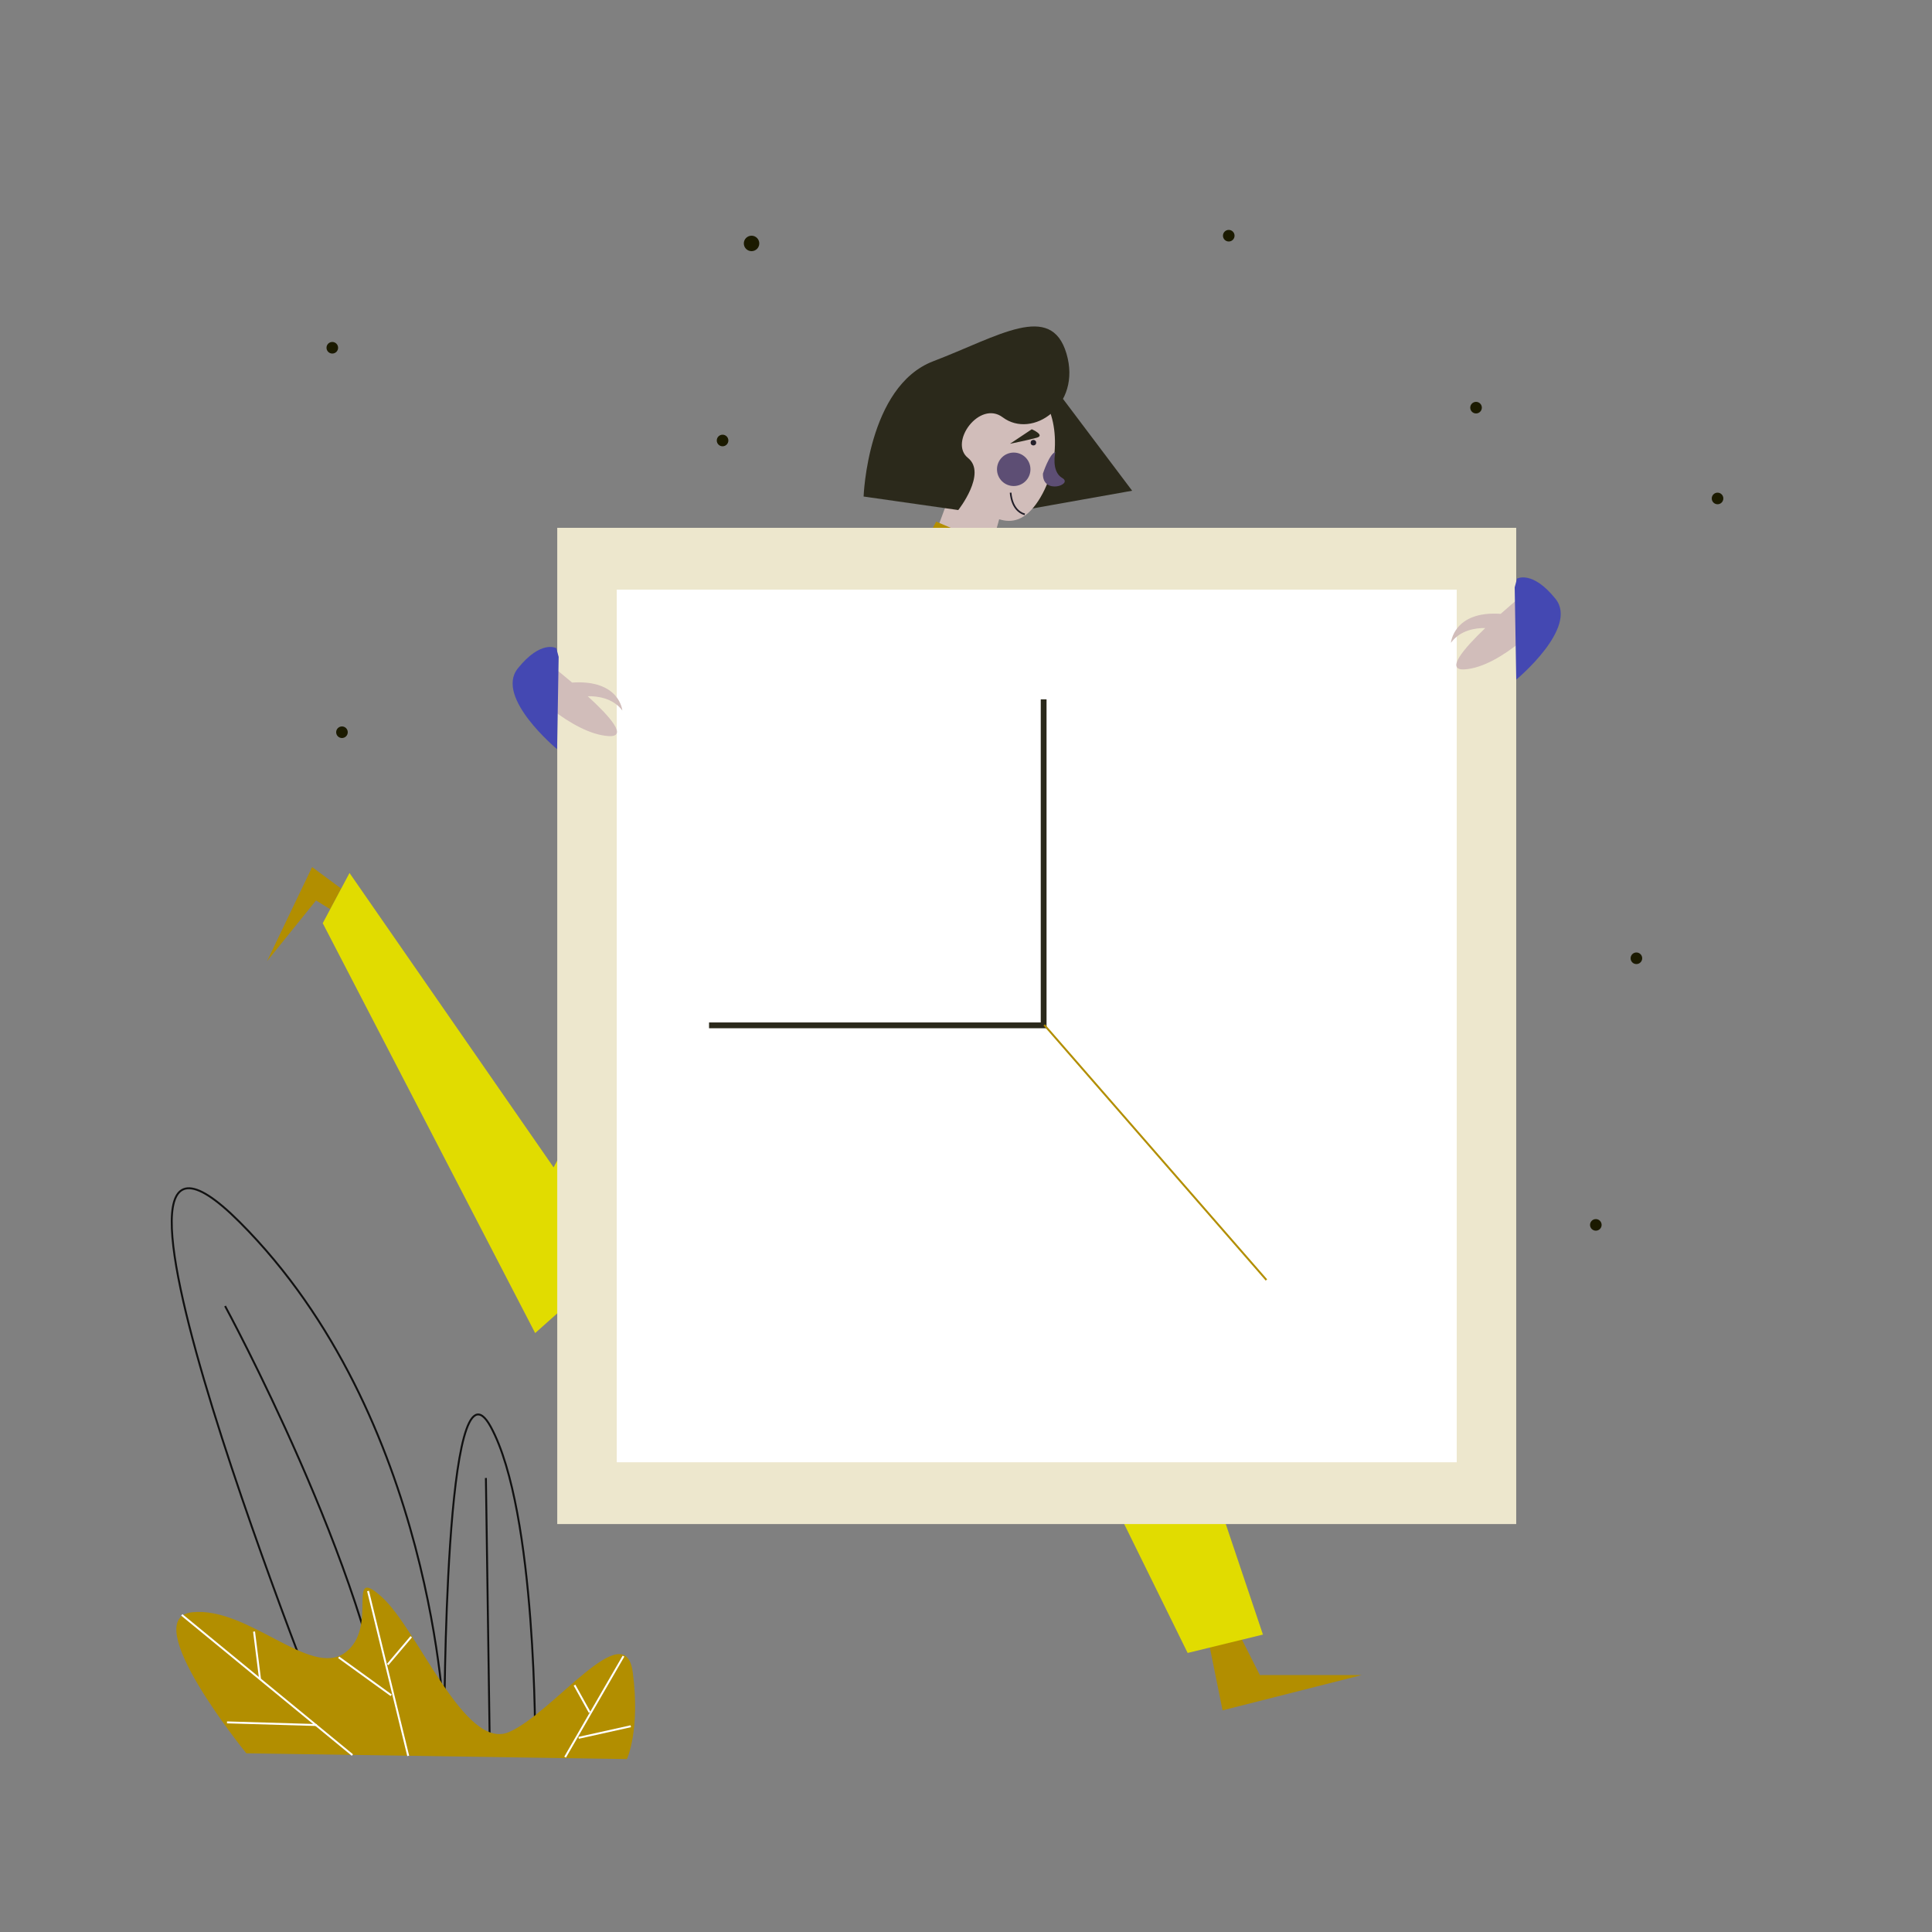 <svg id="Capa_1" data-name="Capa 1" xmlns="http://www.w3.org/2000/svg" viewBox="0 0 1000 1000"><rect x="0" y="0" width="1000" height="1000" fill="#808080" stroke="none"/><title>Mesa de trabajo 5</title><path d="M550.8,207.25,586,254l-56.18,10S504,205,526.27,203.48,550.8,207.25,550.8,207.25Z" fill="#2b291b"/><polygon points="625.54 849.44 632.8 885.27 704.87 867 652.09 867 641.27 845.59 625.54 849.44" fill="#b28e00"/><polygon points="176.6 459.93 161.55 448.8 138.21 497.52 163.58 466.06 170.91 470.6 176.6 459.93" fill="#b28e00"/><polygon points="443.98 508.72 614.73 855.57 653.69 846.05 548.06 531.83 443.98 508.72" fill="#e1dc00"/><path d="M362.73,461.38,286.54,604.23,180.91,451.85l-13.86,26L277,690,445,540.16S443.25,420.68,362.73,461.38Z" fill="#e1dc00"/><path d="M537.38,259.31c-6.73,10.25-13.62,11.52-20.21,9.45l-7.26,26.38-28.57-11.26,10.93-29.42c-5.81-4-6.82-8.63,2.24-24.47,12-21,30.69-32.82,41.76-26.49S550.71,239,537.38,259.31Z" fill="#d1bdba"/><circle cx="534.89" cy="229.13" r="1.43" fill="#231f29"/><path d="M534.05,222.18s7.19,3.12,2.47,4.41-13.75,3.11-13.75,3.11Z" fill="#2b291b"/><circle cx="524.7" cy="242.91" r="8.66" fill="#5d4e74"/><path d="M546.24,234s-2.31,10,3.58,13.41-10.3,8.9-10-2.25C539.8,245.13,543.2,234.8,546.24,234Z" fill="#5d4e74"/><path d="M523.11,255s.25,9.24,7.32,11.23" fill="none" stroke="#231f29" stroke-miterlimit="10" stroke-width="0.87"/><path d="M468.36,281.29,348,478.69S473.55,547.09,500.39,554L542,322S492.6,266.57,468.36,281.29Z" fill="#4448b2"/><polygon points="478 282.33 484.58 270 518 284.25 513.68 298.14 478 282.33" fill="#b28e00"/><polygon points="396.37 399.36 518.39 453.53 507.69 506.66 372.19 439.02 396.37 399.36" fill="#b28e00"/><polygon points="415.82 367.46 430.53 343.33 531.71 379.12 523.18 426.79 411.2 375.04 415.82 367.46" fill="#b28e00"/><rect x="288.43" y="273.2" width="496.36" height="515.65" fill="#ede7cd"/><rect x="319.23" y="305.19" width="434.77" height="451.67" fill="#fff"/><path d="M304.2,360.36C315.63,370.77,325.26,381.62,315,381c-19.51-1.23-43-25.86-43-25.86s3.77-18.28,10.24-13.11c0,0,6.4,4.92,13.88,11.26,24.65-1.62,26,14.47,26,14.47C317.23,361.21,309.05,360.27,304.2,360.36Z" fill="#d1bdba"/><path d="M289.16,340l-.81,47.77S256,361,268,346s19.94-10.51,19.94-10.51Z" fill="#4448b2"/><path d="M800.66,319.64s-23.24,25.55-42.55,26.83c-10.18.67-.64-10.59,10.67-21.39C764,325,755.87,326,751,332.73c0,0,1.35-16.69,25.75-15,7.41-6.58,13.74-11.69,13.74-11.69C796.93,300.67,800.66,319.64,800.66,319.64Z" fill="#d1bdba"/><path d="M784,304l.81,47.77S817.16,325,805.16,310s-19.95-10.51-19.95-10.51Z" fill="#4448b2"/><path d="M172,901.5s-149-370-48-269,106,260,106,260,0-198,24-154,23,166,23,166Z" fill="none" stroke="#111" stroke-miterlimit="10"/><path d="M116.5,676s74.73,137.77,84.86,226.39" fill="none" stroke="#111" stroke-miterlimit="10"/><line x1="251.5" y1="765" x2="253.5" y2="903" fill="none" stroke="#111" stroke-miterlimit="10"/><path d="M127.5,907.5s-57-70-28-73,61,34,79,21,0-46,19-29,43,80,66,70,60-61,64-31-3,45-3,45Z" fill="#b28e00"/><line x1="94.09" y1="835.86" x2="182.4" y2="908.41" fill="none" stroke="#fff" stroke-miterlimit="10"/><line x1="131.5" y1="844.5" x2="134.6" y2="869.1" fill="none" stroke="#fff" stroke-miterlimit="10"/><line x1="117.5" y1="891.5" x2="164.03" y2="892.88" fill="none" stroke="#fff" stroke-miterlimit="10"/><line x1="190.5" y1="823.5" x2="211.29" y2="908.85" fill="none" stroke="#fff" stroke-miterlimit="10"/><line x1="175.3" y1="857.83" x2="202.5" y2="877.5" fill="none" stroke="#fff" stroke-miterlimit="10"/><line x1="200.65" y1="861.58" x2="212.86" y2="847.18" fill="none" stroke="#fff" stroke-miterlimit="10"/><line x1="322.73" y1="857.2" x2="292.5" y2="909.5" fill="none" stroke="#fff" stroke-miterlimit="10"/><line x1="297.37" y1="872.23" x2="305.2" y2="886.31" fill="none" stroke="#fff" stroke-miterlimit="10"/><line x1="299.5" y1="899.5" x2="326.5" y2="893.5" fill="none" stroke="#fff" stroke-miterlimit="10"/><path d="M496,264l-49-7s2-57,36-70,61-31,69-4-17.72,44.46-33,33c-12-9-28,13-18,21S496,264,496,264Z" fill="#2b291b"/><polyline points="540.19 362 540.19 530.72 367 530.72" fill="none" stroke="#2b291b" stroke-miterlimit="10" stroke-width="3"/><line x1="540.5" y1="530.5" x2="655.5" y2="662.5" fill="none" stroke="#b28e00" stroke-miterlimit="10"/><circle cx="389" cy="126" r="4" fill="#1b1a00"/><circle cx="374" cy="228" r="3" fill="#1b1a00"/><circle cx="172" cy="180" r="3" fill="#1b1a00"/><circle cx="177" cy="379" r="3" fill="#1b1a00"/><circle cx="764" cy="211" r="3" fill="#1b1a00"/><circle cx="636" cy="122" r="3" fill="#1b1a00"/><circle cx="847" cy="496" r="3" fill="#1b1a00"/><circle cx="889" cy="258" r="3" fill="#1b1a00"/><circle cx="826" cy="634" r="3" fill="#1b1a00"/></svg>